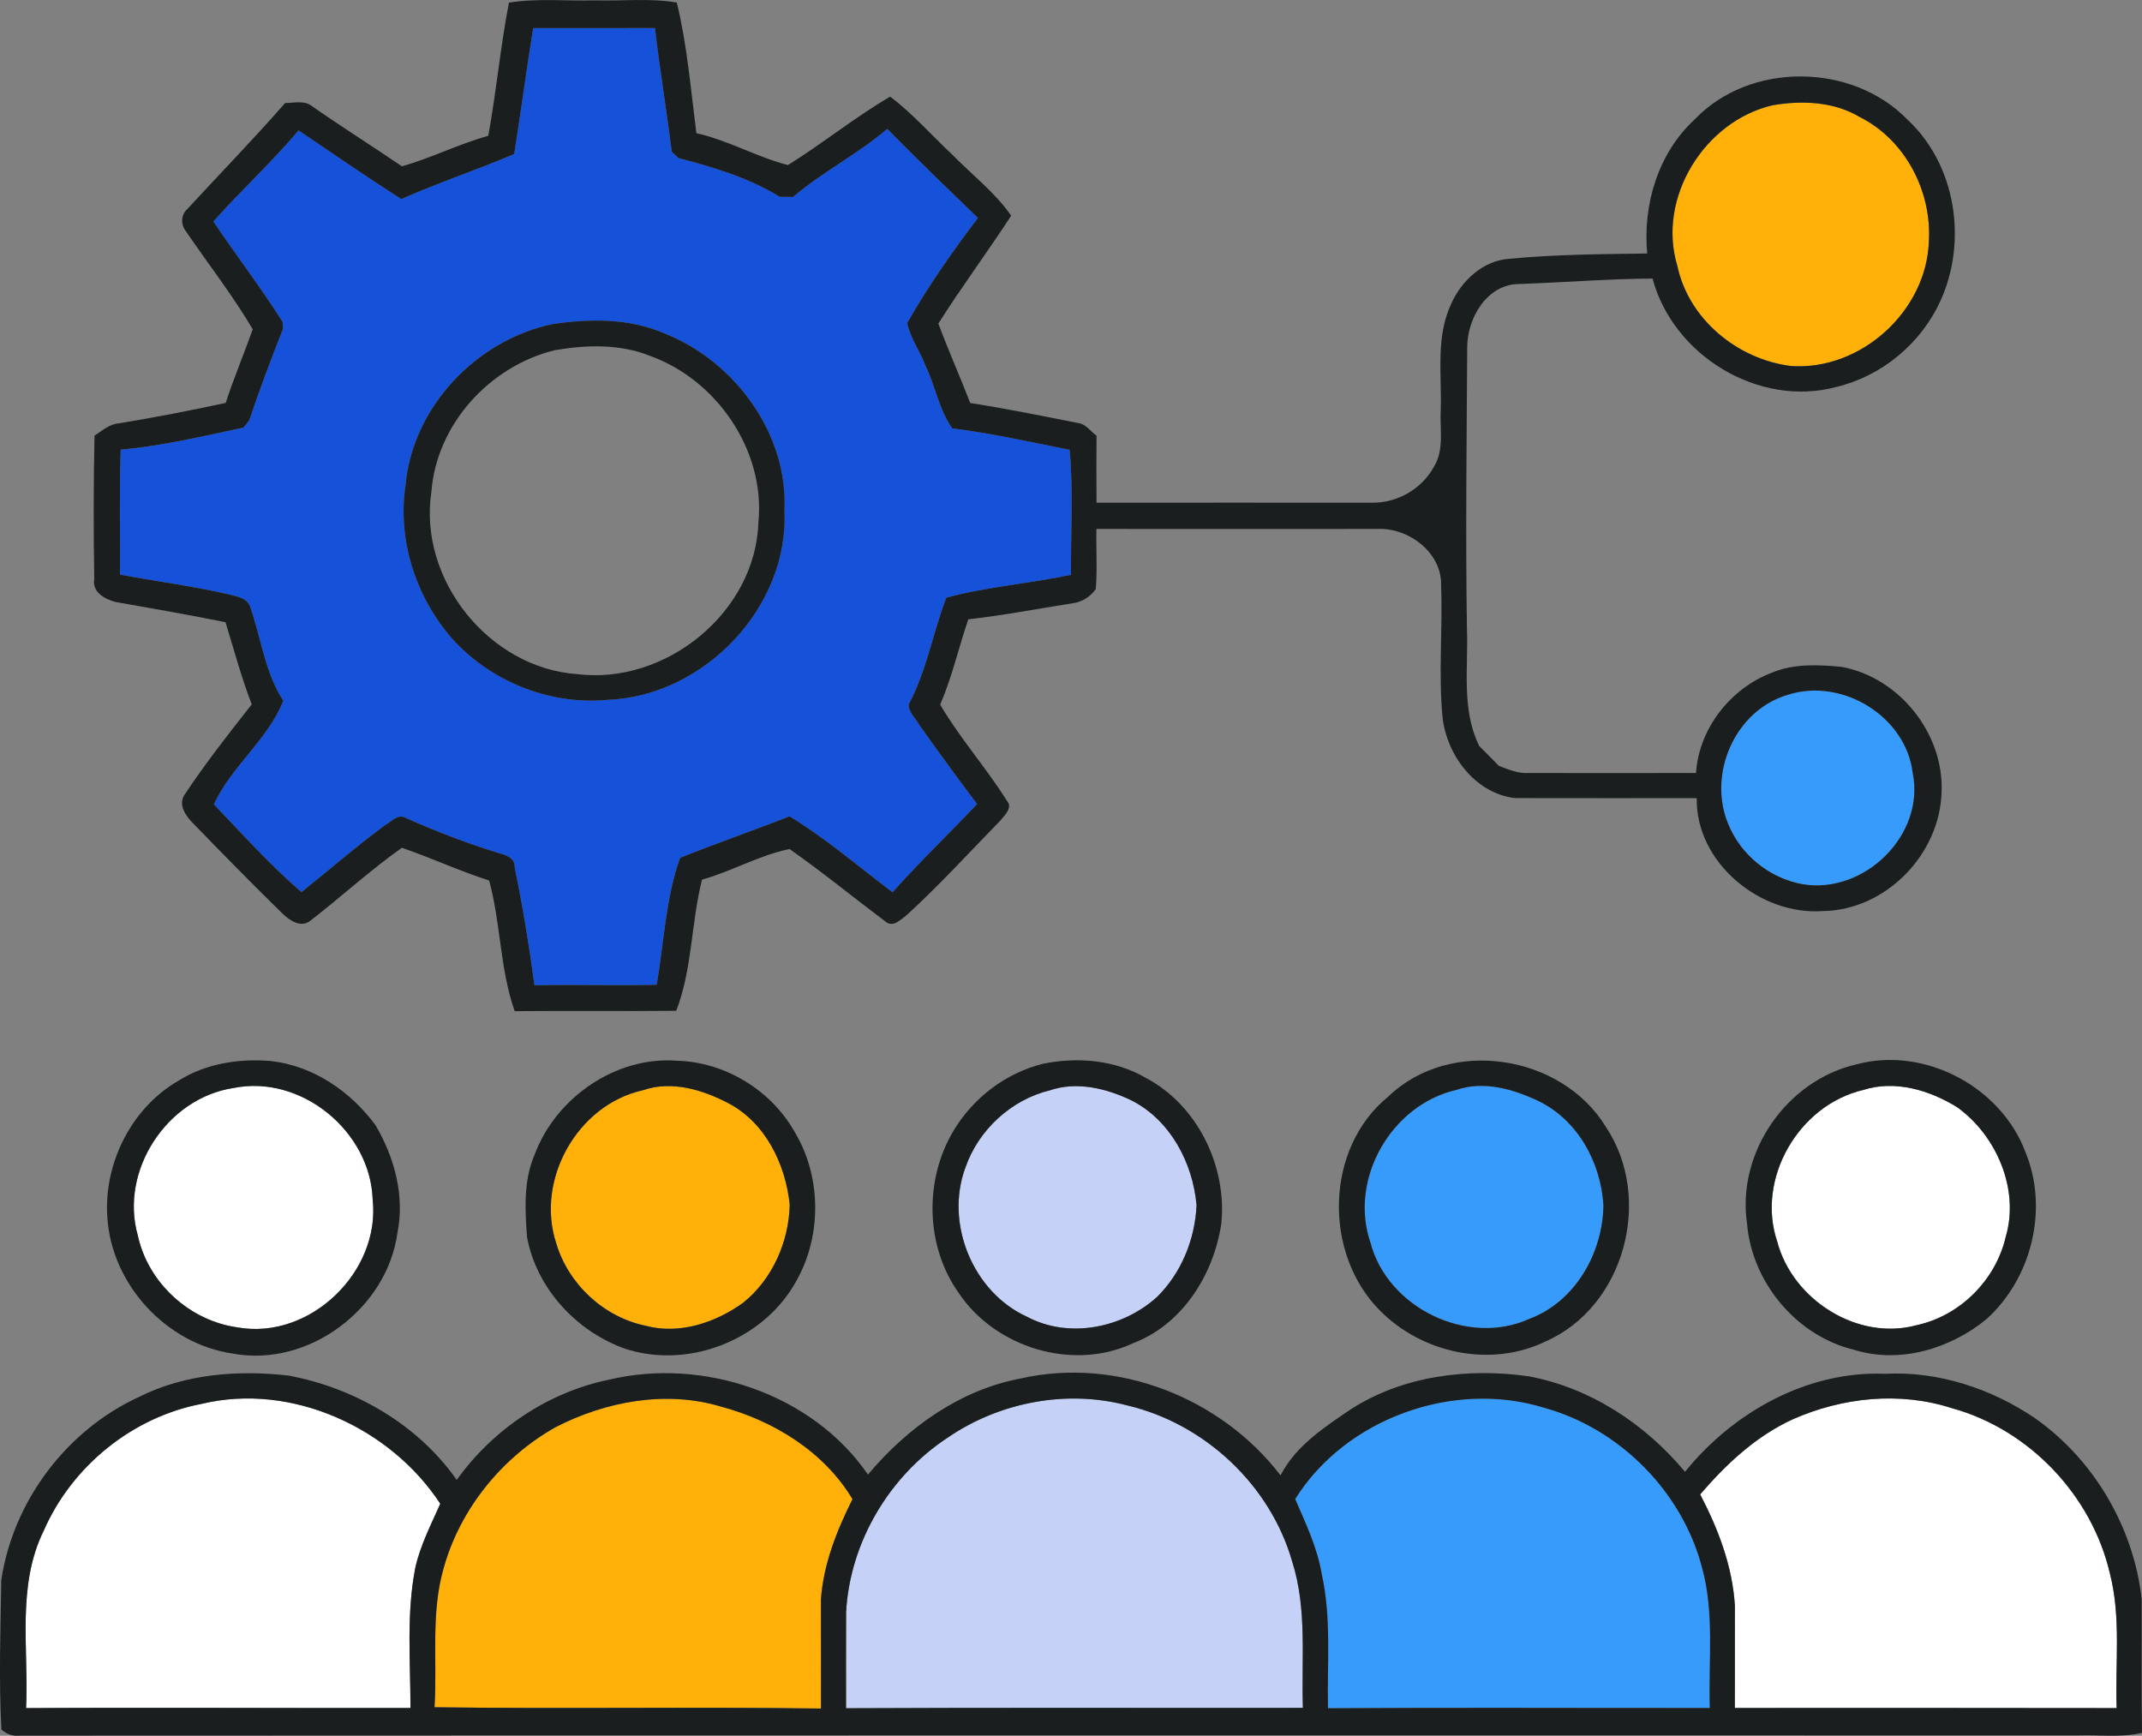 <svg xmlns="http://www.w3.org/2000/svg" id="Capa_2" data-name="Capa 2" viewBox="0 0 342.22 277.3"><rect x="0" y="0" width="342.22" height="277.3" fill="#808080" stroke="none"/><defs><style> .cls-1 { fill: #c5d1f7; } .cls-2 { fill: #1651d9; } .cls-3 { fill: #ffb109; } .cls-4 { fill: #fff; } .cls-5 { fill: #369bfb; } .cls-6 { fill: #1a1e1f; } </style></defs><g id="Layer_1" data-name="Layer 1"><path class="cls-2" d="M85.18,4.49c6.49,0,12.97.01,19.46-.01.77,6.61,1.86,13.17,2.69,19.77.27.25.81.76,1.08,1.01,5.59,1.44,11.22,3.15,16.17,6.17.53,0,1.58.03,2.11.04,4.71-4.03,10.35-6.83,15.06-10.89,4.74,4.84,9.63,9.53,14.49,14.24-4.07,5.36-7.97,10.93-11.3,16.78.49,2.46,2.1,4.54,2.95,6.9,1.59,3.24,2.12,6.96,4.25,9.93,6.3.79,12.53,2.19,18.75,3.43.61,6.6.16,13.32.22,19.97-6.6,1.41-13.43,1.9-19.92,3.65-2.16,5.63-3.14,11.7-6.01,17.05-.04,1.3,1.13,2.21,1.7,3.29,3.01,4.25,6.09,8.46,9.23,12.63-4.47,4.73-9.19,9.24-13.51,14.1-5.44-4.1-10.62-8.58-16.45-12.13-5.8,2.25-11.71,4.32-17.49,6.62-2.32,6.46-2.57,13.53-3.74,20.28-6.51.18-13.02-.06-19.53.09-.85-6.31-1.88-12.6-3.16-18.82.07-1.76-1.72-2.04-2.99-2.44-4.89-1.51-9.66-3.38-14.34-5.44-1.22-.82-2.35.55-3.34,1.09-4.61,3.38-8.96,7.18-13.39,10.72-4.96-4.25-9.44-9.26-14-14.01,2.7-5.99,8.69-10.4,11.08-16.57-2.96-4.53-3.53-10.1-5.33-15.12-.52-1.3-1.96-1.47-3.12-1.81-5.82-1.35-11.76-2.12-17.63-3.21.05-6.65-.12-13.32.11-19.97,6.63-.59,13.14-2.14,19.64-3.53.23-.29.69-.89.92-1.19,1.63-4.92,3.48-9.77,5.38-14.59l-.08-1.1c-3.46-5.49-7.45-10.65-11.05-16.04,4.41-4.96,9.33-9.47,13.61-14.55,5.45,3.69,10.88,7.43,16.41,10.97,5.89-2.61,12.09-4.67,18.04-7.19,1.07-6.7,1.94-13.43,3.03-20.12ZM88.31,51.77c-12.18,2.53-22.39,13.25-23.52,25.75-1.37,9.06,1.87,18.56,8.09,25.21,6.2,6.42,15.28,9.92,24.2,9.07,15.36-.58,28.97-14.73,28.25-30.22.6-12.29-7.93-23.85-19.14-28.3-5.6-2.46-11.95-2.38-17.88-1.51Z"></path><path class="cls-3" d="M283.23,16.81c4.67-.79,9.75-.6,13.92,1.9,7.24,3.63,11.49,11.84,11.02,19.82-.36,11.17-10.88,20.73-22.05,19.94-8.5-1.06-16.35-7.46-18.14-16.02-3.29-10.81,4.34-23.13,15.25-25.64Z"></path><path class="cls-5" d="M285.69,110.98c8.61-2.75,18.82,3.44,19.9,12.53,2,9.92-7.78,19.4-17.59,17.75-5.35-.96-9.99-4.75-11.97-9.82-3.18-7.98,1.24-18.02,9.66-20.46Z"></path><path class="cls-4" d="M37.33,173.81c10.76-2.18,21.85,6.9,22.21,17.81,1.28,11.56-10.03,22.46-21.52,20.45-7.69-1.03-14.36-7.09-16-14.69-2.95-10.34,4.65-21.98,15.31-23.57Z"></path><path class="cls-3" d="M102.68,174.18c4.6-1.6,9.56-.1,13.7,2.07,5.93,3.12,9.13,9.76,9.79,16.21-.14,5.93-2.77,11.92-7.45,15.67-4.42,3.18-10.2,5.12-15.59,3.66-6.65-1.37-12.29-6.61-14.24-13.1-3.39-10.14,3.32-22.18,13.79-24.51Z"></path><path class="cls-1" d="M167.72,174.19c4.35-1.48,9.07-.31,13.08,1.62,6.2,3.17,9.77,9.96,10.37,16.72-.24,5.44-2.42,10.84-6.33,14.68-5.49,4.96-14.04,6.7-20.73,3.16-8.69-3.93-13.19-14.96-9.86-23.87,2.07-5.98,7.31-10.82,13.47-12.31Z"></path><path class="cls-5" d="M232.68,174.12c4.35-1.5,9.05-.14,13.06,1.75,6.3,3.01,10.04,9.86,10.43,16.67-.09,7.62-4.49,15.41-11.84,18.16-9.85,4.46-22.66-1.75-25.38-12.2-3.48-10.13,3.34-22.02,13.73-24.38Z"></path><path class="cls-4" d="M297.67,174.13c5.11-1.64,10.64.04,15.04,2.77,6.29,4.53,9.98,13.15,7.73,20.73-1.61,6.9-7.32,12.6-14.26,14.08-9.39,2.56-19.78-4.07-22.23-13.33-3.42-10.08,3.43-21.85,13.72-24.25Z"></path><path class="cls-4" d="M32.24,224.27c14.36-3.45,30.18,3.84,38.1,15.96-1.48,3.35-3.19,6.64-3.99,10.24-1.44,7.37-.77,14.93-.77,22.39-20.47.04-40.94-.1-61.41.02.44-9.47-1.54-19.53,2.83-28.37,4.51-10.3,14.18-18.14,25.24-20.24Z"></path><path class="cls-3" d="M88.74,228.01c8.03-4.14,17.66-5.94,26.45-3.3,8.4,2.24,16.51,7.24,21.01,14.79-2.51,5.01-4.64,10.36-5.04,15.99,0,5.82.02,11.64.01,17.46-20.58-.29-41.17.08-61.75-.21.47-7.4-.63-14.99,1.46-22.22,2.63-9.48,9.33-17.7,17.86-22.51Z"></path><path class="cls-1" d="M151.41,229.67c8.27-5.67,19-7.73,28.72-5.14,12.33,2.91,22.81,12.7,26.31,24.91,2.43,7.59,1.46,15.58,1.72,23.4-24.33.03-48.66-.06-72.99.06,0-5.13-.01-10.25.01-15.38.62-11.16,6.91-21.73,16.23-27.85Z"></path><path class="cls-5" d="M206.93,239.48c8.04-12.88,25.3-19.08,39.78-14.58,12.04,3.31,22.03,13.38,25.2,25.47,2.04,7.33,1.02,14.98,1.26,22.49-20.33.02-40.67-.09-61,.04-.16-7.13.57-14.35-.99-21.38-.69-4.24-2.57-8.13-4.25-12.04Z"></path><path class="cls-4" d="M286.45,226.73c7.93-3.5,17.07-4.46,25.39-1.77,12.38,3.4,22.38,13.97,25.26,26.45,1.8,7.02.82,14.31,1.07,21.47-20.33-.01-40.67-.05-61-.02-.01-5.44.01-10.88.01-16.32-.38-6.28-2.65-12.27-5.55-17.8,4.17-4.85,8.93-9.32,14.82-12.01Z"></path><g><path class="cls-6" d="M81.31.42c4.57-.73,9.21-.23,13.81-.36,4.34.12,8.71-.38,13.01.34,1.66,6.81,2.23,13.91,3.13,20.88,5.07,1.12,9.7,3.83,14.63,5.09,5.56-3.46,10.67-7.62,16.33-10.93,3.6,2.71,6.57,6.13,9.85,9.19,3.17,3.26,6.87,6.06,9.48,9.83-3.78,5.81-7.93,11.38-11.63,17.23,1.58,4.27,3.45,8.44,5.09,12.69,5.76.9,11.47,2.06,17.19,3.19,1.27.14,2.01,1.33,2.99,2.03-.04,3.57-.02,7.14,0,10.71,14.69-.03,29.39.01,44.08,0,4.04.03,7.95-2.24,9.86-5.81,1.64-2.71.88-5.99,1.05-8.98.19-5.66-.84-11.66,1.67-16.98,1.65-3.72,5.12-6.94,9.33-7.2,7.31-.7,14.66-.74,21.99-.84-.73-7.8,1.74-16.04,7.59-21.43,8.82-9.23,25.14-9.07,33.99.04,7.81,7.26,9.62,19.53,5.22,29.07-3.15,6.78-9.35,11.91-16.62,13.65-12.39,3.3-26.04-5.04-29.33-17.33-7.08.05-14.15.62-21.22.87-5.19-.03-8.36,5.38-8.39,10.08-.08,15.01-.28,30.02-.04,45.03.23,6.25-.92,12.89,1.97,18.71,1.05,1.04,2.09,2.09,3.12,3.16,1.5.55,3.02,1.24,4.68,1.14,8.94.02,17.88.02,26.83,0,.45-7.12,5.56-13.59,12.21-16.06,3.49-1.44,7.39-1.24,11.07-.89,9.2,1.7,16.34,10.65,15.95,20-.28,9.98-8.94,18.88-18.99,19.01-10.01.71-20.3-7.75-20.13-18.04-9.67-.01-19.34.02-29.01-.01-6.32-.72-10.88-6.76-11.59-12.82-.69-7.02.03-14.1-.24-21.14.17-5.21-5.13-9.22-10.07-9.04-15,0-30,.02-45,0-.07,3.2.16,6.41-.1,9.6-.88,1.27-2.27,2.12-3.8,2.29-5.52.87-11.01,1.93-16.57,2.55-1.54,4.52-2.59,9.22-4.49,13.63,3.14,5.36,7.34,10.06,10.64,15.33,1.01,1.11-.31,2.32-.99,3.15-4.99,5.11-9.8,10.4-15.08,15.21-.88.64-2.06,1.91-3.21,1.04-5.15-3.87-10.15-7.96-15.42-11.66-4.77.95-9.24,3.56-13.99,4.89-1.75,6.89-1.55,14.33-4.12,20.95-8.61.09-17.21-.02-25.81.06-2.36-6.65-2.22-14.04-4.08-20.87-4.73-1.52-9.25-3.62-13.94-5.23-5.07,3.58-9.65,7.8-14.55,11.59-1.6,1.37-3.52-.08-4.7-1.25-4.73-4.64-9.38-9.36-13.98-14.12-1.22-1.2-2.65-3.06-1.44-4.78,3.3-4.96,6.99-9.66,10.68-14.35-1.65-4.29-2.84-8.73-4.19-13.12-5.85-1.21-11.74-2.19-17.61-3.25-1.71-.45-3.74-1.59-3.36-3.66-.13-7.63-.12-15.27.04-22.9,1.22-.78,2.37-1.86,3.89-1.97,5.72-.93,11.4-2.04,17.07-3.26,1.29-3.98,2.93-7.83,4.32-11.77-3.21-5.43-7.11-10.42-10.66-15.63-.85-1.03-.84-2.65.19-3.55,5.21-5.65,10.58-11.18,15.65-16.96,1.38.01,2.98-.47,4.2.44,4.75,3.32,9.67,6.41,14.46,9.67,4.65-1.31,9.09-3.57,13.79-4.87,1.29-7.06,1.94-14.21,3.3-21.26ZM85.18,4.49c-1.09,6.69-1.96,13.42-3.03,20.12-5.95,2.52-12.15,4.58-18.04,7.19-5.53-3.54-10.96-7.28-16.41-10.97-4.28,5.08-9.2,9.59-13.61,14.55,3.6,5.39,7.59,10.55,11.05,16.04l.08,1.1c-1.9,4.82-3.75,9.67-5.38,14.59-.23.3-.69.9-.92,1.19-6.5,1.39-13.01,2.94-19.64,3.53-.23,6.65-.06,13.32-.11,19.97,5.87,1.09,11.81,1.86,17.63,3.21,1.16.34,2.6.51,3.12,1.81,1.8,5.02,2.37,10.59,5.33,15.12-2.39,6.17-8.38,10.58-11.08,16.57,4.56,4.75,9.04,9.76,14,14.01,4.43-3.54,8.78-7.34,13.39-10.72.99-.54,2.12-1.91,3.34-1.09,4.68,2.06,9.45,3.93,14.34,5.44,1.27.4,3.06.68,2.99,2.44,1.28,6.22,2.31,12.51,3.16,18.82,6.51-.15,13.02.09,19.53-.09,1.17-6.75,1.42-13.82,3.74-20.28,5.78-2.3,11.69-4.37,17.49-6.62,5.83,3.55,11.01,8.03,16.45,12.13,4.32-4.86,9.04-9.37,13.51-14.1-3.14-4.17-6.22-8.38-9.23-12.63-.57-1.08-1.74-1.99-1.7-3.29,2.87-5.35,3.85-11.42,6.01-17.05,6.49-1.75,13.32-2.24,19.92-3.65-.06-6.65.39-13.37-.22-19.97-6.22-1.24-12.45-2.64-18.75-3.43-2.13-2.97-2.66-6.69-4.25-9.93-.85-2.36-2.46-4.44-2.95-6.9,3.33-5.85,7.23-11.42,11.3-16.78-4.86-4.71-9.75-9.4-14.49-14.24-4.71,4.06-10.35,6.86-15.06,10.89-.53,0-1.58-.03-2.11-.04-4.95-3.02-10.58-4.73-16.17-6.17-.27-.25-.81-.76-1.08-1.01-.83-6.6-1.92-13.16-2.69-19.77-6.49.02-12.97.01-19.46.01ZM283.23,16.81c-10.91,2.51-18.54,14.83-15.25,25.64,1.79,8.56,9.64,14.96,18.14,16.02,11.17.79,21.69-8.77,22.05-19.94.47-7.98-3.78-16.19-11.02-19.82-4.17-2.5-9.25-2.69-13.92-1.9ZM285.69,110.98c-8.42,2.44-12.84,12.48-9.66,20.46,1.98,5.07,6.62,8.86,11.97,9.82,9.81,1.65,19.59-7.83,17.59-17.75-1.08-9.09-11.29-15.28-19.9-12.53Z"></path><path class="cls-6" d="M88.31,51.77c5.93-.87,12.28-.95,17.88,1.51,11.21,4.45,19.74,16.01,19.14,28.3.72,15.49-12.89,29.64-28.25,30.22-8.92.85-18-2.65-24.2-9.07-6.22-6.65-9.46-16.15-8.09-25.21,1.13-12.5,11.34-23.22,23.52-25.75ZM88.66,55.94c-10.43,2.54-18.93,11.86-19.74,22.66-2.11,13.97,9.22,28.13,23.33,29.1,14.12,1.73,28.45-9.86,28.92-24.24,1.13-11.48-6.66-22.81-17.38-26.63-4.77-1.91-10.16-1.74-15.13-.89Z"></path><path class="cls-6" d="M28.42,172.71c4.38-2.8,9.7-3.63,14.82-3.21,6.78.75,12.79,4.85,16.77,10.28,3,5.11,4.68,11.25,3.49,17.15-1.62,12.09-14.21,21.58-26.31,19.31-10.64-1.54-19.38-11.07-20.04-21.78-.6-8.55,3.81-17.41,11.27-21.75ZM37.33,173.81c-10.66,1.59-18.26,13.23-15.31,23.57,1.64,7.6,8.31,13.66,16,14.69,11.49,2.01,22.8-8.89,21.52-20.45-.36-10.91-11.45-19.99-22.21-17.81Z"></path><path class="cls-6" d="M85.38,184.55c3.36-9.15,12.98-15.86,22.81-15.09,7.64.2,15.02,4.71,18.77,11.37,4.4,7.34,4.36,17-.03,24.33-5.36,9.17-17.42,13.71-27.47,10.16-7.62-2.89-13.75-9.61-15.26-17.69-.32-4.36-.58-8.96,1.18-13.08ZM102.68,174.18c-10.47,2.33-17.18,14.37-13.79,24.51,1.95,6.49,7.59,11.73,14.24,13.1,5.39,1.46,11.17-.48,15.59-3.66,4.68-3.75,7.31-9.74,7.45-15.67-.66-6.45-3.86-13.09-9.79-16.21-4.14-2.17-9.1-3.67-13.7-2.07Z"></path><path class="cls-6" d="M166.56,169.96c5.55-1.16,11.62-.64,16.58,2.28,8.23,4.38,12.93,14.14,11.98,23.3-1.25,8.13-6.2,16.06-14.13,19.06-9.63,4.5-22.01.68-27.84-8.07-5.32-7.49-5.5-18.1-.79-25.92,3.13-5.21,8.28-9.16,14.2-10.65ZM167.72,174.19c-6.16,1.49-11.4,6.33-13.47,12.31-3.33,8.91,1.17,19.94,9.86,23.87,6.69,3.54,15.24,1.8,20.73-3.16,3.91-3.84,6.09-9.24,6.33-14.68-.6-6.76-4.17-13.55-10.37-16.72-4.01-1.93-8.73-3.1-13.08-1.62Z"></path><path class="cls-6" d="M221.78,175.2c9.88-9.55,27.71-6.76,34.78,4.82,7.62,11.39,3.03,28.77-9.69,34.31-8.79,4.23-19.74,1.85-26.47-5.03-9.01-9.14-8.72-25.86,1.38-34.1ZM232.68,174.12c-10.39,2.36-17.21,14.25-13.73,24.38,2.72,10.45,15.53,16.66,25.38,12.2,7.35-2.75,11.75-10.54,11.84-18.16-.39-6.81-4.13-13.66-10.43-16.67-4.01-1.89-8.71-3.25-13.06-1.75Z"></path><path class="cls-6" d="M296.62,170.03c10.85-2.91,23.1,3.59,27,14.08,3.71,9.05.97,20.13-6.26,26.64-5.77,4.73-13.88,7.17-21.16,4.88-9.19-2.21-16.29-10.76-17.08-20.13-1.69-11.37,6.34-22.93,17.5-25.47ZM297.67,174.13c-10.29,2.4-17.14,14.17-13.72,24.25,2.45,9.26,12.84,15.89,22.23,13.33,6.94-1.48,12.65-7.18,14.26-14.08,2.25-7.58-1.44-16.2-7.73-20.73-4.4-2.73-9.93-4.41-15.04-2.77Z"></path><path class="cls-6" d="M22.1,223.22c7.39-3.74,15.92-4.39,24.03-3.46,10.56,1.99,20.61,7.79,26.84,16.66,5.79-8.07,14.54-13.99,24.3-16,15.06-3.61,32.54,2.24,41.4,15.15,6.29-7.49,14.68-13.53,24.44-15.36,15.37-3.47,31.96,3.07,41.48,15.49,2.39-4.68,6.96-7.67,11.18-10.53,8.38-5.41,18.75-6.67,28.46-5.3,9.86,1.84,18.62,7.62,24.98,15.26,7.68-9.51,19.52-16.16,31.95-15.66,8.49-.45,17.01,2.36,24,7.12,9.41,6.63,15.72,17.42,17.01,28.85.03,7.13-.06,14.26.05,21.39-3.31.79-6.74.31-10.1.42-109.64,0-219.28-.02-328.92.03-1.14.12-2.13-.21-2.97-.98-.44-7.94-.14-15.9-.03-23.84,1.86-12.55,10.37-23.92,21.9-29.24ZM32.24,224.27c-11.06,2.1-20.73,9.94-25.24,20.24-4.37,8.84-2.39,18.9-2.83,28.37,20.47-.12,40.94.02,61.41-.02,0-7.46-.67-15.02.77-22.39.8-3.6,2.51-6.89,3.99-10.24-7.92-12.12-23.74-19.41-38.1-15.96ZM88.74,228.01c-8.53,4.81-15.23,13.03-17.86,22.51-2.09,7.23-.99,14.82-1.46,22.22,20.58.29,41.17-.08,61.75.21.01-5.82-.02-11.64-.01-17.46.4-5.63,2.53-10.98,5.04-15.99-4.5-7.55-12.61-12.55-21.01-14.79-8.79-2.64-18.42-.84-26.45,3.3ZM151.41,229.67c-9.32,6.12-15.61,16.69-16.23,27.85-.02,5.13-.01,10.25-.01,15.38,24.33-.12,48.66-.03,72.99-.06-.26-7.82.71-15.81-1.72-23.4-3.5-12.21-13.98-22-26.31-24.91-9.72-2.59-20.45-.53-28.72,5.14ZM206.93,239.48c1.68,3.91,3.56,7.8,4.25,12.04,1.56,7.03.83,14.25.99,21.38,20.33-.13,40.67-.02,61-.04-.24-7.51.78-15.16-1.26-22.49-3.17-12.09-13.16-22.16-25.2-25.47-14.48-4.5-31.74,1.7-39.78,14.58ZM286.45,226.73c-5.89,2.69-10.65,7.16-14.82,12.01,2.9,5.53,5.17,11.52,5.55,17.8,0,5.44-.02,10.88-.01,16.32,20.33-.03,40.67.01,61,.02-.25-7.16.73-14.45-1.07-21.47-2.88-12.48-12.88-23.05-25.26-26.45-8.32-2.69-17.46-1.73-25.39,1.77Z"></path></g></g></svg>